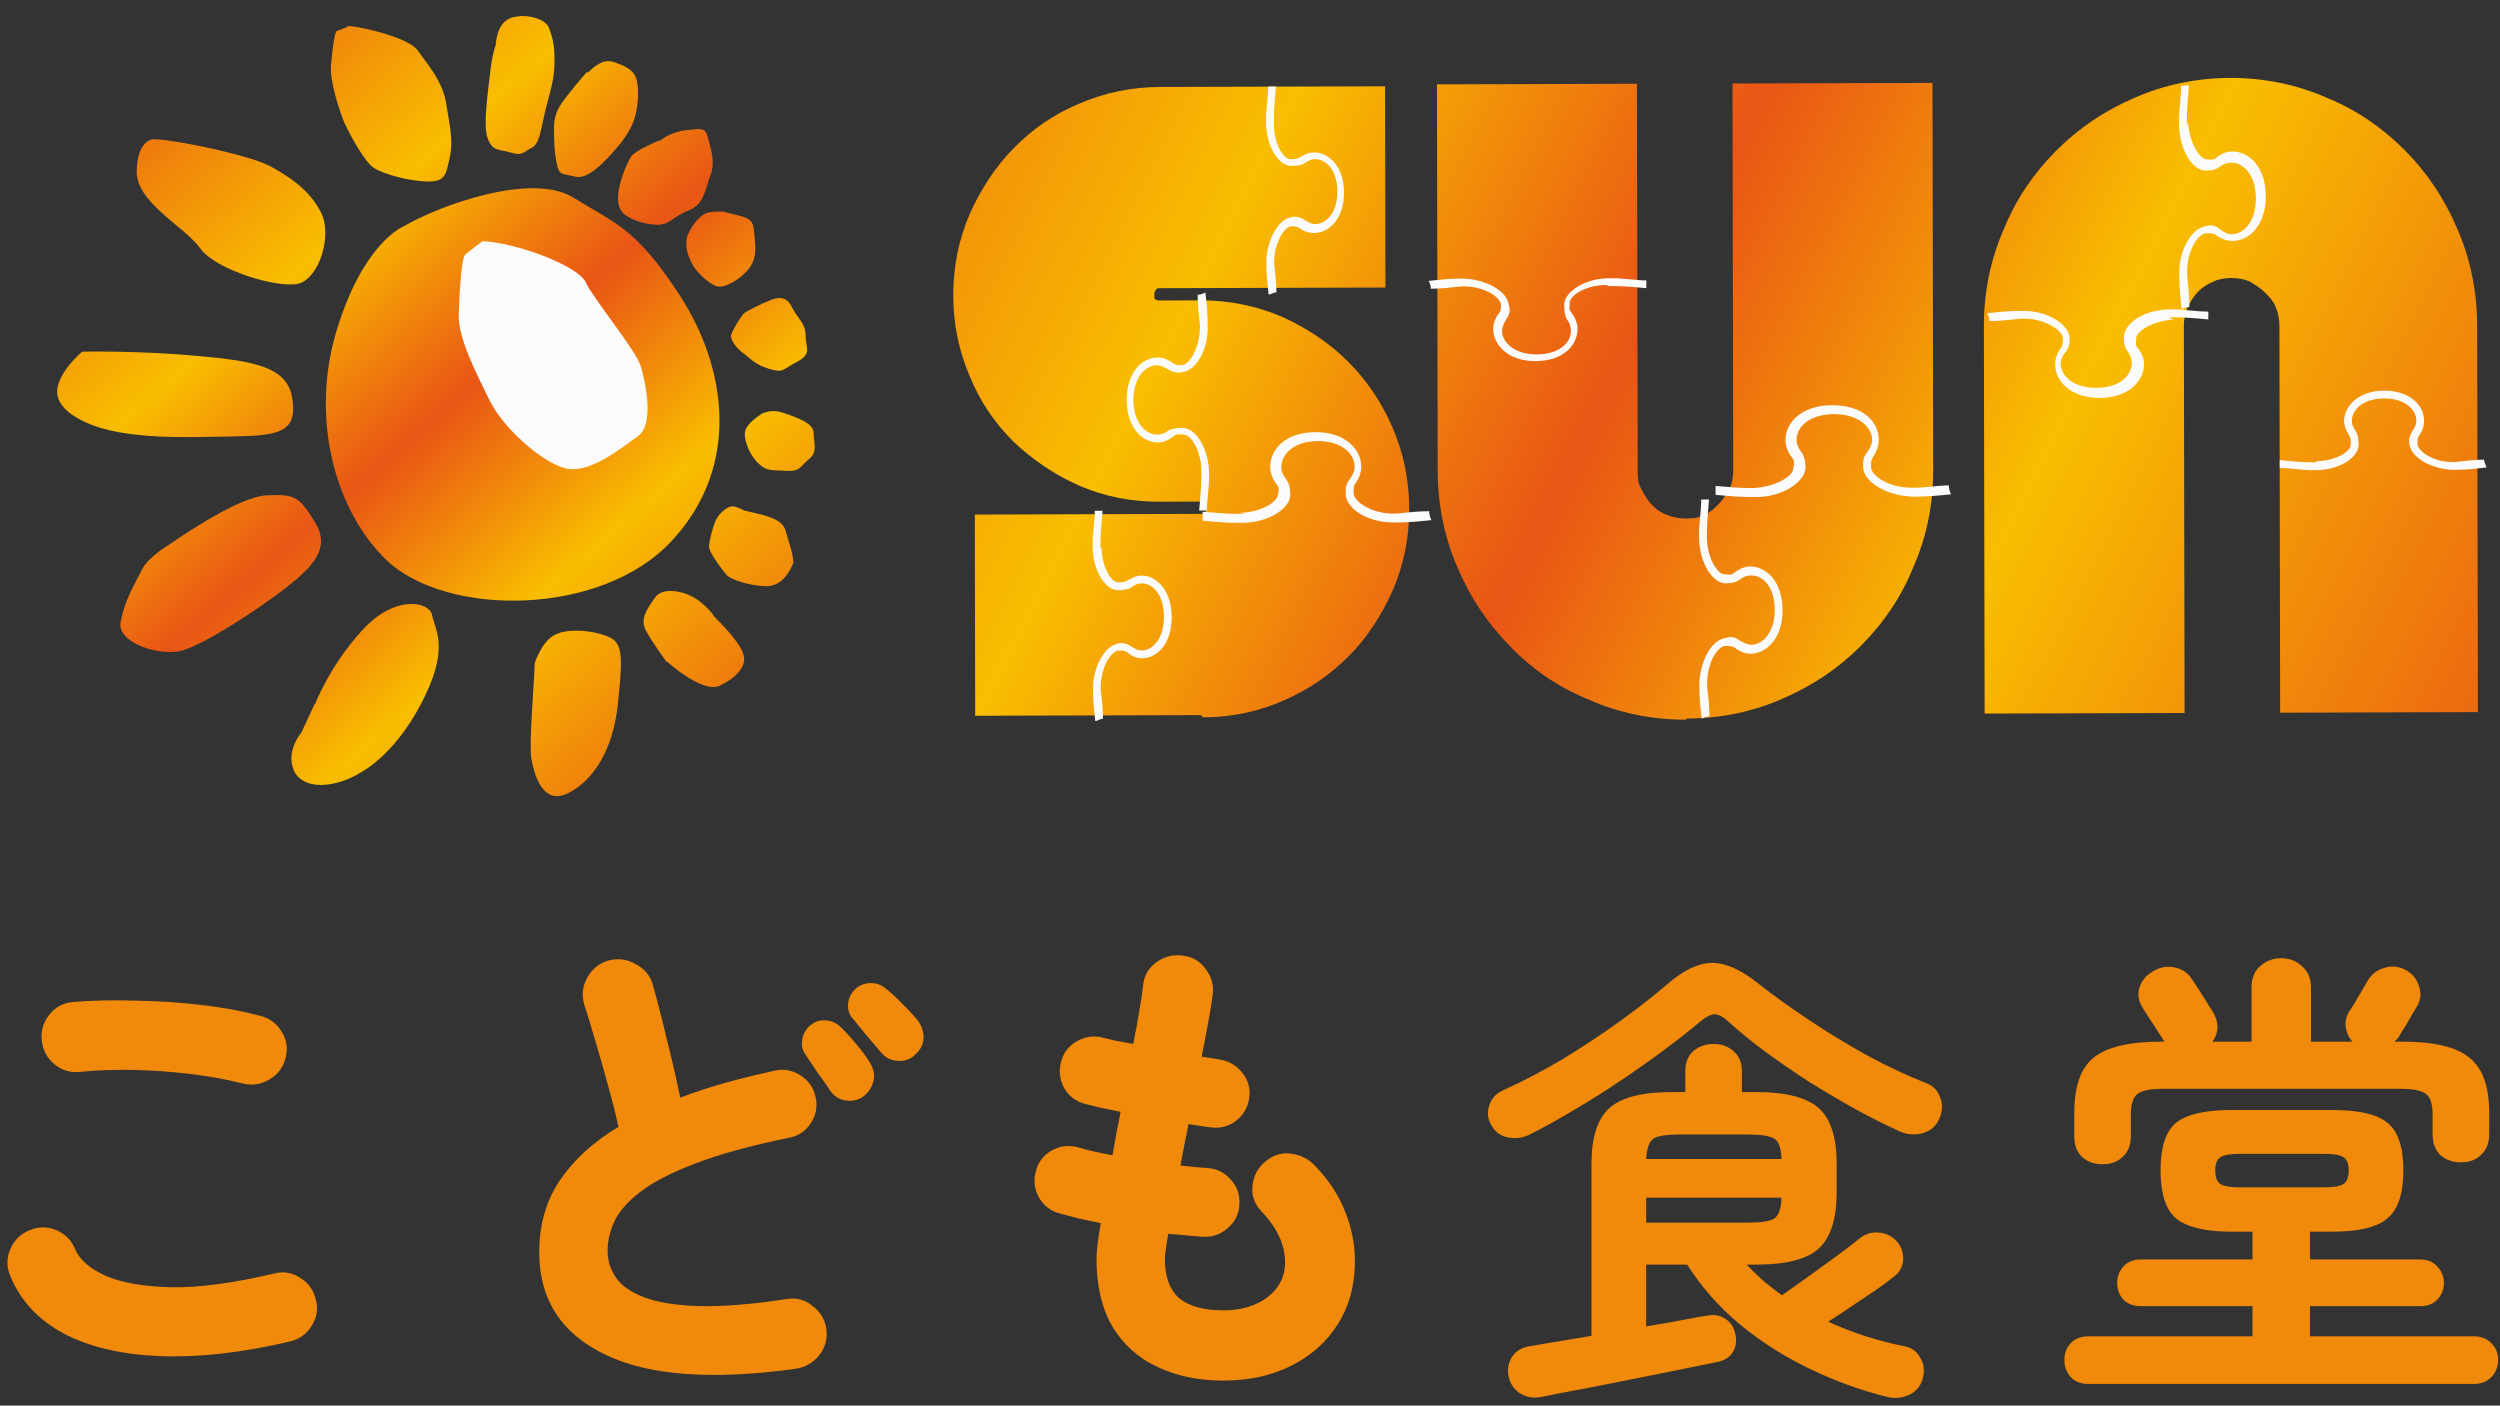 <svg width="249" height="140" viewBox="0 0 249 140" fill="none" xmlns="http://www.w3.org/2000/svg">
<rect x="0" y="0" width="249" height="140" fill="#333333" stroke="none"/>
<path d="M8.187 35.027C8.187 35.027 13.507 34.904 19.337 35.421C25.167 35.938 28.718 36.451 29.131 39.803C29.62 43.157 27.561 43.395 23.154 43.471C18.746 43.548 15.476 43.666 12.003 43.077C8.53 42.489 5.624 40.911 5.693 38.974C5.761 37.036 8.187 35.027 8.187 35.027Z" fill="url(#paint0_linear_2556_4121)"/>
<path d="M15.316 13.861C17.819 13.95 24.979 15.523 26.842 16.52C28.705 17.517 30.858 18.912 31.993 21.203C33.127 23.493 31.76 27.791 29.692 28.261C27.625 28.731 21.463 26.883 19.944 24.734C18.425 22.585 13.498 20.161 13.611 16.983C13.723 13.805 15.316 13.861 15.316 13.861Z" fill="url(#paint1_linear_2556_4121)"/>
<path d="M16.927 54.195C16.927 54.195 23.704 49.391 26.592 49.338C29.407 49.205 29.778 49.451 31.359 51.99C32.94 54.529 31.281 56.333 28.547 58.486C25.813 60.64 20.371 64.173 18.147 64.793C15.922 65.412 11.567 64.016 12.02 61.937C12.398 59.855 13.365 58.26 14.1 56.812C14.756 55.438 16.927 54.195 16.927 54.195Z" fill="url(#paint2_linear_2556_4121)"/>
<path d="M31.405 70.071C31.405 70.071 32.829 66.319 36.068 62.786C39.309 59.176 42.777 59.92 43.033 61.248C43.29 62.576 44.525 64.172 42.784 68.301C41.043 72.43 38.428 75.519 35.87 76.981C33.309 78.52 30.188 78.72 29.27 76.747C28.428 74.777 30.011 72.971 30.011 72.971L31.326 70.146L31.405 70.071Z" fill="url(#paint3_linear_2556_4121)"/>
<path d="M53.264 66.028C53.17 68.663 52.672 74.156 52.926 75.561C53.181 76.967 53.976 80.255 56.526 79.025C59.075 77.796 61.084 74.686 61.552 70.046C62.02 65.407 62.069 64.011 60.571 63.415C59 62.739 56.5 62.573 55.261 63.227C53.947 63.879 53.264 66.028 53.264 66.028Z" fill="url(#paint4_linear_2556_4121)"/>
<path d="M66.415 65.878C67.961 67.252 70.409 68.891 71.645 68.314C72.88 67.737 74.517 66.553 74.035 65.139C73.557 63.648 71.054 61.386 71.057 61.309C71.062 61.154 69.893 59.871 68.847 59.368C67.878 58.868 65.992 58.491 65.274 59.474C64.556 60.458 63.677 61.669 64.322 62.778C64.89 63.884 66.412 65.956 66.412 65.956L66.415 65.878Z" fill="url(#paint5_linear_2556_4121)"/>
<path d="M74.16 50.86C75.666 51.224 77.781 51.532 78.195 52.71C78.534 53.886 79.156 55.616 78.985 56.153C78.738 56.687 77.993 58.446 76.248 58.384C74.503 58.322 72.854 57.721 72.412 57.317C72.047 56.916 70.596 55.002 70.615 54.46C70.634 53.917 70.989 52.455 71.317 51.769C71.646 51.082 72.505 50.414 72.96 50.43C73.415 50.446 74.16 50.86 74.16 50.86Z" fill="url(#paint6_linear_2556_4121)"/>
<path d="M75.795 41.218C76.795 40.865 77.177 40.801 78.602 41.317C80.026 41.833 81.072 42.336 81.042 43.188C81.012 44.041 81.51 44.99 80.572 45.733C79.634 46.476 79.767 47.023 78.101 46.887C76.432 46.828 76.28 46.823 75.471 46.096C74.664 45.291 74.033 43.794 74.215 42.947C74.397 42.1 75.871 41.221 75.871 41.221L75.795 41.218Z" fill="url(#paint7_linear_2556_4121)"/>
<path d="M75.794 30.274C76.407 30.14 77.968 28.954 78.753 30.379C79.462 31.8 80.209 32.137 80.241 33.38C80.2 34.543 80.937 35.19 79.466 35.991C77.918 36.79 78.056 37.183 76.629 36.745C75.125 36.303 74.619 35.587 74.026 35.178C73.433 34.769 72.558 33.729 72.881 33.197C73.13 32.585 73.773 31.599 74.011 31.297C74.25 30.995 75.87 30.277 75.87 30.277L75.794 30.274Z" fill="url(#paint8_linear_2556_4121)"/>
<path d="M72.02 21.066C73.749 21.593 74.968 21.481 75.073 22.804C75.178 24.127 75.513 25.38 74.711 26.593C73.911 27.729 72.126 28.83 71.302 28.491C70.479 28.151 69.377 27.103 68.949 26.312C68.521 25.521 68.107 24.342 68.522 23.348C68.937 22.354 69.726 21.528 70.189 21.312C70.579 21.015 72.096 21.069 72.096 21.069L72.02 21.066Z" fill="url(#paint9_linear_2556_4121)"/>
<path d="M65.741 14.017C66.212 13.568 67.524 12.993 68.513 12.95C69.501 12.908 70.198 12.544 70.466 13.563C70.733 14.581 71.288 16.075 70.786 17.377C70.285 18.678 70.148 20.381 68.609 20.947C67.07 21.513 66.734 22.433 65.369 22.384C64.004 22.336 62.882 21.831 62.289 21.422C61.696 21.013 61.42 20.227 61.615 18.992C61.811 17.758 62.559 15.922 62.955 15.47C63.429 14.944 65.589 14.011 65.589 14.011L65.741 14.017Z" fill="url(#paint10_linear_2556_4121)"/>
<path d="M58.538 7.239C59.088 6.716 60.032 5.818 61.082 6.165C62.133 6.513 63.258 6.941 63.444 8.111C63.706 9.285 63.483 11.294 62.99 12.364C62.496 13.432 61.938 14.189 60.911 15.316C59.883 16.444 58.466 17.868 57.336 17.596C56.207 17.323 55.746 17.462 55.546 16.679C55.346 15.896 55.222 15.115 55.192 13.795C55.163 12.475 55.117 11.619 55.763 10.556C56.408 9.492 58.465 7.159 58.465 7.159L58.538 7.239Z" fill="url(#paint11_linear_2556_4121)"/>
<path d="M49.362 4.589C49.512 2.499 50.374 1.754 51.517 1.639C52.663 1.447 54.318 1.893 54.667 2.759C55.016 3.625 55.284 4.643 55.224 6.348C55.163 8.054 54.914 8.666 54.385 10.742C53.856 12.819 53.804 14.291 52.953 14.727C52.102 15.162 52.012 15.547 50.886 15.197C49.759 14.847 49.065 15.133 48.581 13.796C48.093 12.537 48.588 9.295 48.811 7.286C49.034 5.276 49.365 4.512 49.365 4.512L49.362 4.589Z" fill="url(#paint12_linear_2556_4121)"/>
<path d="M34.626 2.59C35.991 2.639 40.661 3.735 41.603 5.01C42.47 6.282 44.151 8.127 44.451 10.388C44.827 12.652 45.154 14.138 44.796 15.677C44.437 17.216 44.48 18.149 42.508 18.079C40.536 18.01 38.131 17.304 37.24 16.729C36.349 16.154 34.992 13.7 34.286 12.201C33.658 10.627 32.841 7.959 32.969 6.49C33.097 5.02 33.314 3.165 33.545 3.095C33.775 3.026 34.623 2.668 34.623 2.668L34.626 2.59Z" fill="url(#paint13_linear_2556_4121)"/>
<path d="M40.148 22.576C43.872 20.38 53.024 17.134 57.111 19.684C61.198 22.234 63.311 22.619 67.775 29.528C72.24 36.438 73.943 46.276 66.915 53.865C59.887 61.454 44.469 61.452 38.517 55.81C33.228 50.734 30.9 41.417 33.558 32.819C36.22 24.144 40.148 22.576 40.148 22.576Z" fill="url(#paint14_linear_2556_4121)"/>
<path d="M47.921 24.012C51.486 24.138 57.629 26.528 58.333 28.105C59.036 29.682 63.334 34.878 63.81 36.447C64.286 38.016 65.2 42.239 63.563 43.422C61.926 44.606 58.72 47.209 56.385 46.66C53.974 46.11 50.075 42.557 48.8 39.951C47.525 37.345 45.603 33.708 45.688 31.305C45.773 28.902 45.964 25.65 46.354 25.353C46.669 25.054 48.072 24.017 48.072 24.017L47.921 24.012Z" fill="#FBFBFB"/>
<path d="M121.845 137.506C119.372 137.506 117.181 137.052 115.271 136.144C113.393 135.267 111.905 133.937 110.81 132.152C109.745 130.337 109.213 128.083 109.213 125.39C109.213 124.639 109.354 123.449 109.636 121.821C108.853 121.665 108.117 121.508 107.429 121.352C106.74 121.164 106.082 120.992 105.456 120.835C104.58 120.585 103.907 120.037 103.437 119.191C102.999 118.346 102.92 117.47 103.202 116.562C103.453 115.654 104.001 114.981 104.846 114.542C105.691 114.104 106.568 114.026 107.476 114.308C107.883 114.433 108.368 114.558 108.931 114.683C109.495 114.809 110.121 114.934 110.81 115.059C110.935 114.339 111.06 113.619 111.185 112.899C111.342 112.179 111.483 111.459 111.608 110.739C110.857 110.582 110.168 110.441 109.542 110.316C108.916 110.16 108.415 110.034 108.039 109.94C107.131 109.69 106.442 109.158 105.973 108.344C105.535 107.499 105.441 106.622 105.691 105.714C105.942 104.806 106.474 104.133 107.288 103.695C108.133 103.225 109.01 103.116 109.917 103.366C110.199 103.429 110.591 103.523 111.091 103.648C111.624 103.742 112.219 103.851 112.876 103.977C113.126 102.724 113.33 101.597 113.486 100.595C113.674 99.562 113.799 98.717 113.862 98.06C113.987 97.089 114.441 96.338 115.224 95.806C116.038 95.242 116.93 95.039 117.901 95.195C118.84 95.32 119.591 95.79 120.155 96.604C120.718 97.386 120.922 98.248 120.765 99.187C120.671 99.907 120.53 100.783 120.343 101.816C120.155 102.85 119.936 103.992 119.685 105.244C120.343 105.338 120.922 105.432 121.423 105.526C122.362 105.651 123.129 106.09 123.724 106.841C124.318 107.561 124.553 108.391 124.428 109.33C124.303 110.269 123.865 111.036 123.113 111.631C122.362 112.194 121.517 112.414 120.577 112.288C120.296 112.257 119.967 112.21 119.591 112.148C119.216 112.085 118.809 112.022 118.37 111.96C118.245 112.648 118.104 113.353 117.948 114.073C117.822 114.762 117.697 115.435 117.572 116.092C118.01 116.123 118.448 116.17 118.887 116.233C119.356 116.264 119.795 116.296 120.202 116.327C121.172 116.39 121.97 116.781 122.597 117.501C123.223 118.19 123.504 119.004 123.442 119.943C123.411 120.882 123.035 121.665 122.315 122.291C121.626 122.917 120.812 123.214 119.873 123.183C119.309 123.152 118.73 123.105 118.135 123.042C117.541 122.98 116.946 122.933 116.351 122.901C116.257 123.465 116.179 123.966 116.116 124.404C116.054 124.811 116.022 125.14 116.022 125.39C116.022 127.143 116.492 128.443 117.431 129.288C118.402 130.102 119.873 130.509 121.845 130.509C123.63 130.509 125.101 130.07 126.259 129.194C127.418 128.286 127.997 127.128 127.997 125.719C127.997 123.966 127.183 122.244 125.555 120.553C124.898 119.833 124.632 118.988 124.757 118.018C124.882 117.016 125.336 116.217 126.119 115.623C126.901 114.996 127.747 114.762 128.654 114.918C129.594 115.043 130.392 115.466 131.049 116.186C132.364 117.564 133.335 119.051 133.961 120.647C134.618 122.244 134.947 123.903 134.947 125.625C134.947 128.004 134.383 130.086 133.256 131.871C132.161 133.624 130.627 135.001 128.654 136.003C126.682 137.005 124.412 137.506 121.845 137.506Z" fill="#F18A0A"/>
<path d="M79.255 136.33C70.865 137.489 64.51 137.004 60.189 134.875C55.869 132.777 53.709 129.396 53.709 124.731C53.709 121.976 54.398 119.581 55.775 117.547C57.184 115.48 59.125 113.711 61.598 112.24C61.348 111.082 61.019 109.767 60.612 108.295C60.205 106.793 59.782 105.306 59.344 103.834C58.906 102.332 58.514 101.048 58.17 99.984C57.92 99.076 58.029 98.199 58.499 97.354C59 96.477 59.704 95.914 60.612 95.663C61.583 95.413 62.49 95.538 63.336 96.039C64.212 96.509 64.776 97.197 65.026 98.105C65.496 99.764 65.966 101.596 66.435 103.6C66.936 105.572 67.374 107.482 67.75 109.329C69.127 108.796 70.599 108.311 72.164 107.873C73.73 107.435 75.373 107.028 77.095 106.652C78.034 106.433 78.895 106.574 79.678 107.075C80.492 107.575 81.008 108.295 81.227 109.235C81.447 110.174 81.29 111.05 80.758 111.864C80.257 112.647 79.537 113.132 78.598 113.32C74.747 114.103 71.616 114.964 69.206 115.903C66.826 116.811 65.011 117.75 63.758 118.721C62.506 119.691 61.645 120.677 61.176 121.679C60.737 122.649 60.518 123.62 60.518 124.59C60.518 125.561 60.8 126.453 61.363 127.267C61.927 128.081 62.882 128.739 64.228 129.239C65.574 129.74 67.39 130.022 69.675 130.085C71.992 130.147 74.888 129.913 78.363 129.38C79.333 129.224 80.194 129.459 80.946 130.085C81.728 130.68 82.182 131.447 82.307 132.386C82.433 133.356 82.198 134.217 81.603 134.969C81.008 135.72 80.226 136.174 79.255 136.33ZM91.136 105.055C90.698 105.494 90.134 105.697 89.445 105.666C88.757 105.634 88.193 105.353 87.755 104.82C87.473 104.476 87.019 103.944 86.393 103.224C85.798 102.504 85.297 101.893 84.89 101.392C84.577 101.048 84.436 100.578 84.468 99.984C84.53 99.389 84.781 98.888 85.219 98.481C85.595 98.136 86.064 97.949 86.628 97.917C87.191 97.886 87.692 98.043 88.13 98.387C88.663 98.794 89.242 99.326 89.868 99.984C90.525 100.61 91.058 101.189 91.465 101.721C91.84 102.253 92.013 102.832 91.981 103.459C91.95 104.053 91.668 104.586 91.136 105.055ZM86.017 109.188C85.516 109.563 84.921 109.704 84.233 109.61C83.575 109.516 83.059 109.188 82.683 108.624C82.433 108.217 82.026 107.638 81.462 106.887C80.93 106.104 80.492 105.447 80.147 104.914C79.897 104.539 79.819 104.069 79.912 103.506C80.006 102.911 80.304 102.426 80.805 102.05C81.212 101.737 81.681 101.596 82.213 101.627C82.777 101.659 83.262 101.862 83.669 102.238C84.139 102.676 84.671 103.255 85.266 103.975C85.861 104.664 86.33 105.306 86.675 105.901C87.019 106.464 87.129 107.043 87.003 107.638C86.878 108.233 86.549 108.749 86.017 109.188Z" fill="#F18A0A"/>
<path d="M28.87 133.612C24.08 134.739 19.759 135.224 15.909 135.068C12.089 134.911 8.896 134.16 6.329 132.814C3.793 131.436 2.024 129.527 1.022 127.085C0.647 126.177 0.647 125.284 1.022 124.408C1.429 123.5 2.071 122.874 2.948 122.53C3.856 122.154 4.748 122.154 5.625 122.53C6.501 122.905 7.127 123.547 7.503 124.455C7.941 125.488 8.959 126.365 10.555 127.085C12.152 127.773 14.343 128.149 17.13 128.212C19.916 128.243 23.297 127.789 27.273 126.85C28.212 126.599 29.089 126.74 29.903 127.272C30.717 127.773 31.233 128.493 31.452 129.433C31.703 130.372 31.562 131.248 31.03 132.062C30.529 132.876 29.809 133.393 28.87 133.612ZM24.221 107.925C22.467 107.487 20.636 107.158 18.726 106.939C16.817 106.72 14.938 106.595 13.091 106.563C11.275 106.532 9.6 106.595 8.066 106.751C7.096 106.876 6.235 106.641 5.484 106.047C4.732 105.452 4.294 104.669 4.169 103.699C4.044 102.759 4.278 101.899 4.873 101.116C5.468 100.333 6.251 99.895 7.221 99.801C9.131 99.644 11.181 99.597 13.373 99.66C15.596 99.691 17.787 99.832 19.947 100.083C22.139 100.333 24.111 100.693 25.864 101.163C26.803 101.382 27.523 101.899 28.024 102.713C28.556 103.526 28.697 104.403 28.447 105.342C28.228 106.281 27.696 107.002 26.85 107.502C26.036 108.003 25.16 108.144 24.221 107.925Z" fill="#F18A0A"/>
<path d="M208.007 137.841C207.255 137.841 206.661 137.606 206.222 137.137C205.815 136.667 205.612 136.104 205.612 135.446C205.612 134.789 205.815 134.241 206.222 133.803C206.661 133.333 207.255 133.098 208.007 133.098L224.349 133.098L224.349 130.093L213.219 130.093C212.499 130.093 211.92 129.874 211.482 129.435C211.075 128.966 210.871 128.418 210.871 127.792C210.871 127.166 211.075 126.618 211.482 126.148C211.92 125.679 212.499 125.444 213.219 125.444L224.349 125.444L224.349 122.673L222.236 122.673C219.637 122.673 217.806 122.235 216.741 121.358C215.708 120.482 215.192 118.885 215.192 116.568C215.192 114.252 215.708 112.671 216.741 111.825C217.806 110.98 219.637 110.558 222.236 110.558L232.332 110.558C234.93 110.558 236.746 110.98 237.779 111.825C238.844 112.671 239.376 114.252 239.376 116.568C239.376 118.885 238.844 120.482 237.779 121.358C236.746 122.235 234.93 122.673 232.332 122.673L230.078 122.673L230.078 125.444L241.066 125.444C241.786 125.444 242.35 125.679 242.757 126.148C243.195 126.618 243.414 127.166 243.414 127.792C243.414 128.418 243.195 128.966 242.757 129.435C242.35 129.874 241.786 130.093 241.066 130.093L230.078 130.093L230.078 133.098L246.42 133.098C247.14 133.098 247.719 133.333 248.157 133.803C248.596 134.241 248.815 134.789 248.815 135.446C248.815 136.104 248.596 136.667 248.157 137.137C247.719 137.606 247.14 137.841 246.42 137.841L208.007 137.841ZM209.416 115.958C208.57 115.958 207.882 115.707 207.349 115.207C206.848 114.706 206.598 114.033 206.598 113.187L206.598 110.839C206.598 108.21 207.24 106.378 208.523 105.345C209.838 104.281 212.077 103.748 215.239 103.748L215.567 103.748C215.442 103.529 215.223 103.185 214.91 102.715C214.628 102.246 214.331 101.792 214.018 101.353C213.736 100.884 213.532 100.555 213.407 100.367C213 99.741 212.891 99.084 213.078 98.395C213.298 97.706 213.72 97.174 214.346 96.798C215.035 96.36 215.739 96.204 216.46 96.329C217.211 96.454 217.79 96.798 218.197 97.362C218.385 97.612 218.635 97.988 218.948 98.489C219.261 98.959 219.559 99.428 219.841 99.898C220.122 100.336 220.31 100.633 220.404 100.79C221.03 101.854 221.015 102.841 220.357 103.748L224.255 103.748L224.255 98.348C224.255 97.44 224.537 96.736 225.1 96.235C225.695 95.703 226.399 95.436 227.213 95.436C228.027 95.436 228.716 95.703 229.28 96.235C229.874 96.736 230.172 97.44 230.172 98.348L230.172 103.748L234.304 103.748C233.96 103.373 233.741 102.919 233.647 102.387C233.553 101.854 233.647 101.338 233.929 100.837C234.054 100.649 234.242 100.352 234.492 99.945C234.742 99.506 234.993 99.084 235.243 98.677C235.494 98.239 235.666 97.941 235.76 97.784C236.136 97.096 236.683 96.642 237.404 96.423C238.124 96.172 238.828 96.219 239.517 96.564C240.237 96.939 240.706 97.487 240.926 98.207C241.176 98.896 241.113 99.569 240.738 100.226C240.644 100.383 240.472 100.665 240.221 101.072C240.002 101.479 239.767 101.886 239.517 102.293C239.266 102.668 239.094 102.95 239 103.138C238.938 103.263 238.859 103.373 238.765 103.467C238.671 103.561 238.578 103.654 238.484 103.748L239.282 103.748C242.444 103.748 244.667 104.281 245.95 105.345C247.265 106.378 247.923 108.21 247.923 110.839L247.923 112.999C247.923 113.845 247.656 114.518 247.124 115.019C246.623 115.52 245.95 115.77 245.105 115.77C244.26 115.77 243.571 115.52 243.039 115.019C242.538 114.518 242.287 113.845 242.287 112.999L242.287 111.027C242.287 109.963 242.068 109.274 241.63 108.961C241.192 108.617 240.331 108.444 239.047 108.444L215.473 108.444C214.19 108.444 213.329 108.617 212.891 108.961C212.452 109.274 212.233 109.963 212.233 111.027L212.233 113.187C212.233 114.033 211.967 114.706 211.435 115.207C210.934 115.707 210.261 115.958 209.416 115.958ZM223.034 118.259L231.534 118.259C232.441 118.259 233.068 118.149 233.412 117.93C233.756 117.711 233.929 117.257 233.929 116.568C233.929 115.911 233.756 115.473 233.412 115.254C233.068 115.034 232.441 114.925 231.534 114.925L223.034 114.925C222.126 114.925 221.5 115.034 221.155 115.254C220.811 115.473 220.639 115.911 220.639 116.568C220.639 117.257 220.811 117.711 221.155 117.93C221.5 118.149 222.126 118.259 223.034 118.259Z" fill="#F18A0A"/>
<path d="M153.393 139.153C152.611 139.278 151.922 139.137 151.327 138.73C150.763 138.354 150.403 137.791 150.247 137.04C150.122 136.319 150.247 135.678 150.623 135.114C150.998 134.551 151.577 134.206 152.36 134.081L158.512 133.048L158.512 115.908C158.512 113.278 159.107 111.431 160.296 110.366C161.486 109.302 163.552 108.77 166.495 108.77L167.857 108.77L167.857 106.704C167.857 105.827 168.123 105.154 168.655 104.684C169.219 104.215 169.892 103.98 170.674 103.98C171.457 103.98 172.114 104.215 172.647 104.684C173.21 105.154 173.492 105.827 173.492 106.704L173.492 108.77L174.901 108.77C177.875 108.77 179.957 109.302 181.146 110.366C182.336 111.431 182.931 113.278 182.931 115.908L182.931 118.725C182.931 121.386 182.336 123.265 181.146 124.36C179.957 125.425 177.875 125.957 174.901 125.957L173.962 125.957C174.494 126.521 175.042 127.053 175.605 127.554C176.2 128.055 176.826 128.54 177.484 129.009C178.204 128.509 179.064 127.898 180.066 127.178C181.068 126.458 182.039 125.754 182.978 125.065C183.917 124.376 184.653 123.813 185.185 123.374C185.748 122.905 186.375 122.701 187.063 122.764C187.783 122.795 188.394 123.077 188.895 123.609C189.364 124.141 189.583 124.752 189.552 125.44C189.521 126.129 189.223 126.693 188.66 127.131C188.19 127.507 187.58 127.961 186.828 128.493C186.077 128.994 185.279 129.526 184.434 130.089C183.62 130.653 182.837 131.17 182.086 131.639C183.307 132.203 184.559 132.688 185.842 133.095C187.126 133.502 188.394 133.831 189.646 134.081C190.366 134.206 190.898 134.582 191.243 135.208C191.618 135.803 191.712 136.476 191.524 137.227C191.337 138.01 190.883 138.574 190.163 138.918C189.443 139.262 188.676 139.325 187.862 139.106C185.232 138.448 182.665 137.509 180.16 136.288C177.687 135.099 175.402 133.643 173.304 131.921C171.207 130.168 169.453 128.18 168.045 125.957L163.959 125.957L163.959 132.109C165.493 131.858 166.824 131.624 167.951 131.404C169.109 131.185 169.829 131.06 170.111 131.029C170.737 130.903 171.316 131.013 171.848 131.357C172.381 131.702 172.709 132.203 172.835 132.86C172.991 133.549 172.913 134.144 172.6 134.645C172.318 135.145 171.833 135.474 171.144 135.631C170.956 135.662 170.424 135.772 169.547 135.959C168.671 136.147 167.591 136.366 166.307 136.617C165.055 136.867 163.724 137.133 162.316 137.415C160.907 137.697 159.561 137.963 158.277 138.214C156.993 138.464 155.913 138.667 155.037 138.824C154.16 139.012 153.612 139.121 153.393 139.153ZM152.266 113.043C151.577 113.356 150.873 113.434 150.153 113.278C149.433 113.121 148.901 112.73 148.556 112.104C148.181 111.478 148.102 110.82 148.322 110.132C148.541 109.412 149.01 108.895 149.73 108.582C151.671 107.705 153.644 106.672 155.647 105.483C157.651 104.262 159.545 103.009 161.329 101.726C163.145 100.411 164.726 99.174 166.072 98.016C167.7 96.607 169.187 95.903 170.533 95.903C171.88 95.903 173.414 96.592 175.136 97.969C176.607 99.127 178.282 100.333 180.16 101.585C182.039 102.837 183.995 104.027 186.03 105.154C188.065 106.25 190.006 107.158 191.853 107.878C192.573 108.159 193.043 108.66 193.262 109.38C193.512 110.069 193.465 110.773 193.121 111.493C192.808 112.182 192.276 112.636 191.524 112.855C190.773 113.074 190.022 113.027 189.27 112.714C187.893 112.088 186.422 111.353 184.856 110.507C183.291 109.631 181.726 108.707 180.16 107.737C178.626 106.735 177.17 105.733 175.793 104.731C174.415 103.698 173.226 102.728 172.224 101.82C171.661 101.288 171.175 101.021 170.768 101.021C170.393 101.021 169.907 101.272 169.313 101.773C168.311 102.618 167.137 103.542 165.791 104.543C164.444 105.545 163.004 106.563 161.47 107.596C159.936 108.629 158.371 109.615 156.774 110.554C155.209 111.493 153.706 112.323 152.266 113.043ZM163.959 121.778L174.055 121.778C175.402 121.778 176.294 121.637 176.732 121.355C177.17 121.042 177.405 120.353 177.437 119.289L163.959 119.289L163.959 121.778ZM163.959 115.438L177.437 115.438C177.405 114.374 177.17 113.701 176.732 113.419C176.294 113.137 175.402 112.996 174.055 112.996L167.34 112.996C165.963 112.996 165.071 113.137 164.664 113.419C164.257 113.701 164.022 114.374 163.959 115.438Z" fill="#F18A0A"/>
<path d="M129.557 16.866L129.563 20.207L115.398 20.249C114.181 20.252 112.964 20.479 111.858 20.927C110.752 21.376 109.868 22.047 108.984 22.829C108.211 23.61 107.549 24.614 107.108 25.729C106.668 26.844 106.449 27.958 106.451 29.294C106.454 30.631 106.677 31.744 107.122 32.856C107.567 33.968 108.232 34.857 109.009 35.745C109.785 36.523 110.782 37.188 111.89 37.63C112.997 38.072 114.104 38.291 115.432 38.288L119.527 38.276C121.187 38.271 122.737 38.6 124.287 39.264C125.838 39.927 127.057 40.814 128.166 41.925C129.274 43.035 130.162 44.369 130.829 45.814C131.496 47.371 131.831 48.929 131.834 50.599C131.837 52.27 131.508 53.941 130.847 55.39C130.186 56.84 129.303 58.179 128.199 59.295C127.094 60.412 125.768 61.307 124.33 61.979C122.782 62.652 121.234 62.991 119.574 62.995L105.409 63.037L105.402 59.808L119.568 59.766C120.785 59.763 122.002 59.536 123.108 59.088C124.213 58.639 125.097 57.968 125.981 57.186C126.755 56.405 127.417 55.401 127.857 54.286C128.298 53.171 128.627 51.945 128.625 50.72C128.623 49.495 128.399 48.271 127.844 47.159C127.399 46.047 126.733 45.158 125.957 44.27C125.181 43.492 124.183 42.827 123.076 42.385C121.968 41.943 120.861 41.724 119.533 41.727L115.439 41.739C113.779 41.744 112.118 41.415 110.678 40.751C109.238 40.087 107.909 39.2 106.8 38.09C105.691 36.98 104.803 35.646 104.136 34.201C103.47 32.755 103.135 31.086 103.131 29.416C103.128 27.745 103.457 26.074 104.118 24.625C104.779 23.064 105.662 21.836 106.767 20.72C107.871 19.603 109.198 18.708 110.635 18.036C112.072 17.363 113.732 17.024 115.392 17.02L129.557 16.978L129.557 16.866Z" fill="#231916"/>
<path d="M184.151 46.804C184.156 49.031 183.717 51.148 182.836 53.154C181.954 55.161 180.851 56.835 179.304 58.398C177.869 59.85 176.1 61.08 174.11 61.977C172.12 62.873 170.018 63.325 167.805 63.331C165.592 63.338 163.378 62.899 161.384 62.014C159.391 61.129 157.618 60.021 156.177 58.466C154.735 57.023 153.515 55.245 152.626 53.243C151.737 51.242 151.29 49.128 151.286 46.901L151.229 16.838L154.548 16.828L154.605 46.891C154.609 48.672 154.944 50.342 155.611 52.01C156.278 53.567 157.277 55.011 158.386 56.233C159.605 57.454 160.935 58.341 162.485 59.004C164.036 59.668 165.807 59.997 167.577 59.992C169.348 59.986 171.007 59.647 172.666 58.974C174.214 58.302 175.651 57.295 176.866 56.178C178.081 54.95 178.963 53.611 179.624 51.939C180.285 50.378 180.614 48.596 180.61 46.814L180.553 16.752L183.762 16.742L183.819 46.805L184.151 46.804Z" fill="#231916"/>
<path d="M234.329 27.434C233.662 25.877 232.664 24.432 231.555 23.211C230.446 21.989 229.006 21.103 227.344 20.439C225.794 19.776 224.023 19.447 222.252 19.452C220.482 19.458 218.712 19.797 217.164 20.47C215.616 21.142 214.179 22.148 213.075 23.265C211.86 24.494 210.977 25.832 210.316 27.504C209.655 29.065 209.327 30.848 209.33 32.629L209.387 62.692L206.178 62.702L206.121 32.639C206.117 30.412 206.555 28.295 207.437 26.288C208.318 24.281 209.422 22.608 210.968 21.044C212.404 19.593 214.172 18.363 216.162 17.466C218.152 16.57 220.254 16.118 222.467 16.111C224.68 16.105 226.784 16.544 228.777 17.429C230.771 18.314 232.433 19.422 233.985 20.977C235.426 22.42 236.647 24.198 237.536 26.2C238.425 28.201 238.872 30.315 238.876 32.542L238.933 62.605L235.724 62.615L235.667 32.552C235.664 30.77 235.328 29.101 234.661 27.433L234.329 27.434Z" fill="#231916"/>
<path d="M119.593 71.225L97.129 71.291L97.091 51.249L119.555 51.183L119.776 51.182C119.887 51.182 119.997 51.182 119.997 51.071C119.997 51.071 119.997 51.071 120.218 50.736C120.218 50.736 120.218 50.736 120.217 50.513L120.217 50.402C120.217 50.179 120.106 50.179 119.995 50.068C119.995 50.068 119.995 50.068 119.774 49.958L119.552 49.958L115.458 49.97C112.581 49.979 109.924 49.43 107.377 48.324C104.94 47.218 102.835 45.777 100.95 44.001C99.065 42.113 97.623 40.002 96.622 37.556C95.51 34.998 94.952 32.328 94.947 29.433C94.941 26.538 95.489 23.864 96.591 21.3C97.693 18.847 99.127 16.616 101.005 14.718C102.883 12.819 104.982 11.366 107.415 10.356C109.958 9.236 112.724 8.671 115.49 8.663L137.954 8.596L137.992 28.638L115.528 28.704L115.417 28.704C115.196 28.705 115.196 28.816 115.086 28.928C115.086 28.928 115.086 28.928 114.976 29.151C114.976 29.151 114.976 29.262 114.976 29.374C114.976 29.485 114.977 29.596 114.977 29.596C114.977 29.708 114.977 29.819 115.088 29.819C115.088 29.819 115.088 29.819 115.309 29.929C115.309 29.929 115.42 29.929 115.53 29.929L119.625 29.917C122.391 29.909 125.159 30.457 127.706 31.563C130.143 32.669 132.359 34.11 134.244 35.997C136.129 37.885 137.571 39.996 138.683 42.553C139.794 45.111 140.352 47.782 140.358 50.676C140.363 53.571 139.815 56.245 138.714 58.809C137.612 61.262 136.177 63.493 134.41 65.28C132.532 67.178 130.433 68.632 127.89 69.753C125.346 70.874 122.692 71.438 119.814 71.447L119.593 71.225Z" fill="url(#paint15_linear_2556_4121)"/>
<path d="M167.919 71.68C164.599 71.69 161.278 71.032 158.288 69.705C155.298 68.489 152.639 66.715 150.421 64.384C148.204 62.164 146.428 59.497 145.206 56.606C143.872 53.603 143.202 50.265 143.195 46.925L143.122 8.403L163.04 8.344L163.114 46.867C163.115 47.535 163.116 48.091 163.449 48.647C163.782 49.314 164.115 49.87 164.559 50.314C165.002 50.758 165.445 51.09 166.11 51.311C166.663 51.532 167.217 51.642 167.881 51.64C168.545 51.638 169.098 51.636 169.651 51.301C170.314 51.076 170.756 50.63 171.198 50.183C171.64 49.736 171.971 49.179 172.301 48.621C172.522 48.064 172.631 47.507 172.63 46.839L172.557 8.316L192.475 8.258L192.548 46.78C192.555 50.231 191.897 53.462 190.575 56.472C189.363 59.482 187.598 62.048 185.389 64.281C183.18 66.514 180.528 68.303 177.653 69.537C174.668 70.881 171.349 71.559 168.029 71.569L167.919 71.68Z" fill="url(#paint16_linear_2556_4121)"/>
<path d="M247.021 70.926L227.103 70.985L227.03 32.462C227.028 31.794 226.917 31.238 226.694 30.682C226.472 30.015 226.028 29.571 225.585 29.127C225.141 28.683 224.587 28.35 224.033 28.018C223.48 27.797 222.926 27.687 222.262 27.689C221.598 27.691 220.935 27.804 220.492 28.028C219.939 28.253 219.387 28.588 218.945 29.035C218.503 29.482 218.172 30.039 217.842 30.708C217.621 31.265 217.512 31.823 217.513 32.49L217.586 71.013L197.668 71.072L197.595 32.549C197.588 29.098 198.246 25.867 199.568 22.857C200.78 19.847 202.545 17.281 204.754 15.048C206.963 12.815 209.616 11.026 212.49 9.793C215.476 8.448 218.794 7.77 222.114 7.76C225.433 7.75 228.754 8.409 231.745 9.736C234.735 10.952 237.283 12.726 239.501 14.946C241.718 17.166 243.494 19.833 244.716 22.724C246.05 25.726 246.72 29.064 246.726 32.404L246.8 70.927L247.021 70.926Z" fill="url(#paint17_linear_2556_4121)"/>
<path d="M119.65 46.953C119.65 46.953 119.651 47.287 119.651 47.398C119.653 48.512 119.545 49.627 119.436 50.852C119.658 50.852 119.768 50.851 119.99 50.851L120.211 50.85C120.209 49.736 120.428 48.622 120.426 47.508C120.426 47.508 120.425 47.285 120.425 47.174C120.42 44.835 119.199 42.721 117.871 42.613C117.539 42.614 116.986 42.615 116.433 42.839C115.991 43.175 115.659 43.287 115.217 43.288C114.11 43.291 112.891 42.068 112.886 39.841C112.882 37.613 114.097 36.385 115.203 36.382C115.646 36.381 115.978 36.603 116.421 36.824C116.975 37.157 117.418 37.156 117.86 37.044C119.187 36.818 120.29 34.81 120.286 32.693L120.285 32.471C120.285 32.471 120.285 32.359 120.285 32.248C120.283 31.245 120.17 30.132 120.057 29.13C119.836 29.241 119.615 29.353 119.283 29.354C119.285 30.357 119.398 31.359 119.511 32.361C119.511 32.361 119.511 32.473 119.511 32.584C119.515 34.589 118.522 36.262 117.748 36.376C117.416 36.376 117.195 36.377 116.973 36.266C116.53 35.933 115.976 35.6 115.312 35.602C113.763 35.606 112.217 37.057 112.222 39.842C112.228 42.627 113.78 44.071 115.329 44.067C115.993 44.066 116.545 43.73 116.987 43.395C117.208 43.172 117.54 43.282 117.872 43.281C118.647 43.279 119.646 44.948 119.65 46.842L119.65 46.953Z" fill="#FBFBFB"/>
<path d="M123.981 51.185L123.87 51.185C123.87 51.185 123.649 51.186 123.539 51.186C122.322 51.189 121.105 51.081 119.777 50.973C119.778 51.196 119.778 51.307 119.779 51.641L119.779 51.864C120.996 51.972 122.213 52.08 123.319 52.077C123.43 52.077 123.54 52.077 123.651 52.077L123.762 52.076C126.195 52.07 128.405 50.729 128.513 49.393C128.512 48.947 128.511 48.391 128.178 47.835C127.845 47.39 127.623 47.057 127.622 46.5C127.62 45.276 128.834 43.937 131.267 43.931C133.701 43.925 134.92 45.258 134.923 46.482C134.923 46.928 134.703 47.373 134.372 47.82C133.931 48.377 134.042 48.934 134.043 49.379C134.267 50.826 136.372 52.045 138.805 52.039L139.026 52.039C139.026 52.039 139.137 52.038 139.247 52.038C140.354 52.035 141.459 51.921 142.565 51.807C142.454 51.585 142.343 51.251 142.342 50.917C141.236 50.92 140.241 51.034 139.135 51.148C139.135 51.148 139.024 51.148 138.914 51.148L138.693 51.149C136.702 51.154 134.93 50.045 134.817 49.154C134.816 48.709 134.816 48.486 134.926 48.264C135.257 47.817 135.588 47.149 135.586 46.481C135.583 44.811 134.031 43.033 131.044 43.041C128.058 43.048 126.512 44.722 126.516 46.503C126.517 47.282 126.85 47.838 127.183 48.283C127.405 48.505 127.406 48.95 127.296 49.173C127.297 50.064 125.419 51.07 123.428 51.075L123.981 51.185Z" fill="#FBFBFB"/>
<path d="M109.606 54.551L109.605 54.217C109.603 53.103 109.712 51.989 109.82 50.874C109.599 50.875 109.488 50.875 109.267 50.876C109.267 50.876 109.156 50.876 109.045 50.876C109.048 51.99 108.828 52.993 108.83 54.107C108.83 54.107 108.831 54.33 108.831 54.441C108.835 56.669 109.946 58.671 111.274 58.779C111.606 58.778 112.16 58.777 112.602 58.553C113.044 58.218 113.376 58.106 113.708 58.105C114.815 58.102 115.924 59.213 115.928 61.441C115.932 63.557 114.828 64.785 113.721 64.788C113.278 64.789 112.946 64.567 112.614 64.345C112.06 64.012 111.617 64.013 111.285 64.126C110.068 64.352 108.965 66.248 108.859 68.364L108.859 68.587C108.859 68.587 108.859 68.698 108.859 68.81C108.861 69.812 108.974 70.814 109.087 71.817C109.308 71.816 109.529 71.593 109.861 71.592C109.859 70.701 109.747 69.699 109.634 68.697C109.634 68.697 109.634 68.585 109.633 68.474C109.629 66.469 110.622 64.907 111.397 64.794C111.729 64.793 111.95 64.792 112.172 64.903C112.615 65.236 113.059 65.569 113.723 65.568C115.272 65.564 116.708 64.112 116.703 61.439C116.698 58.766 115.145 57.322 113.706 57.325C113.042 57.327 112.6 57.662 112.158 57.886C111.937 57.998 111.605 57.999 111.384 57.999C110.609 58.001 109.72 56.333 109.717 54.55L109.606 54.551Z" fill="#FBFBFB"/>
<path d="M126.878 12.297L126.877 11.963C126.875 10.849 126.983 9.735 127.092 8.621C126.981 8.621 126.76 8.622 126.538 8.622C126.538 8.622 126.428 8.623 126.317 8.623C126.319 9.737 126.1 10.74 126.102 11.854C126.102 11.854 126.103 12.076 126.103 12.188C126.107 14.416 127.218 16.418 128.546 16.526C128.878 16.525 129.431 16.524 129.874 16.3C130.316 15.965 130.647 15.852 130.979 15.852C132.086 15.849 133.195 16.96 133.199 19.076C133.203 21.193 132.099 22.309 130.992 22.312C130.549 22.313 130.217 22.091 129.885 21.869C129.331 21.536 128.888 21.538 128.556 21.65C127.339 21.875 126.236 23.772 126.13 25.888L126.13 26.111C126.13 26.111 126.13 26.223 126.131 26.334C126.133 27.336 126.245 28.339 126.358 29.341C126.579 29.34 126.8 29.117 127.132 29.116C127.13 28.225 127.018 27.223 126.905 26.332C126.905 26.332 126.905 26.221 126.905 26.109C126.901 24.216 127.894 22.654 128.558 22.541C128.89 22.54 129.111 22.539 129.333 22.65C129.776 22.983 130.219 23.205 130.883 23.203C132.322 23.2 133.869 21.859 133.863 19.186C133.858 16.513 132.306 15.18 130.867 15.184C130.203 15.185 129.761 15.521 129.319 15.744C129.098 15.856 128.766 15.857 128.545 15.858C127.77 15.86 126.881 14.191 126.878 12.409L126.878 12.297Z" fill="#FBFBFB"/>
<path d="M170.004 53.76C170.004 53.76 170.003 53.425 170.003 53.314C170.001 52.2 170.109 50.975 170.217 49.749C169.996 49.75 169.885 49.75 169.664 49.75L169.442 49.751C169.445 50.865 169.226 52.091 169.228 53.205C169.228 53.205 169.228 53.427 169.229 53.539C169.233 55.878 170.455 57.991 171.783 58.099C172.115 58.099 172.779 58.097 173.22 57.762C173.662 57.426 173.994 57.314 174.437 57.313C175.654 57.31 176.763 58.533 176.767 60.76C176.772 62.988 175.557 64.216 174.45 64.219C174.008 64.22 173.675 63.998 173.232 63.777C172.678 63.332 172.236 63.445 171.793 63.557C170.466 63.783 169.364 65.791 169.257 68.019L169.258 68.242C169.258 68.242 169.258 68.353 169.258 68.465C169.26 69.579 169.373 70.581 169.486 71.583C169.707 71.471 169.928 71.359 170.26 71.358C170.258 70.356 170.145 69.354 170.032 68.352C170.032 68.352 170.032 68.24 170.032 68.129C170.028 66.012 171.021 64.45 171.795 64.337C172.238 64.336 172.348 64.336 172.68 64.446C173.124 64.779 173.678 65.112 174.342 65.111C175.891 65.107 177.548 63.655 177.542 60.758C177.536 57.862 175.873 56.418 174.324 56.422C173.66 56.424 173.108 56.759 172.666 57.095C172.445 57.318 172.002 57.208 171.781 57.208C171.006 57.21 170.007 55.43 170.003 53.537L170.004 53.76Z" fill="#FBFBFB"/>
<path d="M175.077 48.614L174.966 48.614C174.966 48.614 174.745 48.615 174.634 48.615C173.418 48.618 172.09 48.51 170.873 48.402C170.873 48.624 170.874 48.847 170.874 49.07L170.875 49.292C172.092 49.401 173.309 49.509 174.525 49.506C174.636 49.506 174.747 49.505 174.857 49.505L174.968 49.505C177.401 49.499 179.611 48.157 179.829 46.71C179.829 46.264 179.827 45.708 179.495 45.152C179.162 44.708 178.94 44.263 178.939 43.818C178.936 42.482 180.261 41.254 182.695 41.248C185.128 41.242 186.458 42.575 186.461 43.799C186.461 44.244 186.241 44.69 185.91 45.136C185.469 45.694 185.581 46.25 185.581 46.696C185.805 48.142 188.02 49.361 190.454 49.467L190.675 49.466C190.675 49.466 190.786 49.466 190.896 49.465C192.003 49.463 193.219 49.348 194.325 49.234C194.214 49.012 194.103 48.678 194.102 48.344C192.996 48.347 191.89 48.572 190.784 48.575C190.784 48.575 190.673 48.575 190.563 48.576L190.342 48.576C188.24 48.581 186.468 47.473 186.355 46.582C186.355 46.137 186.354 45.914 186.464 45.692C186.795 45.134 187.126 44.577 187.124 43.797C187.121 42.016 185.569 40.35 182.472 40.358C179.374 40.366 177.829 42.151 177.833 43.82C177.834 44.6 178.167 45.155 178.5 45.6C178.722 45.822 178.722 46.267 178.612 46.602C178.614 47.492 176.736 48.499 174.634 48.615L175.077 48.614Z" fill="#FBFBFB"/>
<path d="M160.214 28.492L160.325 28.491L160.546 28.491C161.652 28.488 162.869 28.596 163.976 28.705C163.975 28.483 163.975 28.371 163.975 28.149L163.974 27.926C162.868 27.929 161.761 27.709 160.655 27.712C160.655 27.712 160.434 27.712 160.323 27.712L160.213 27.713C158.001 27.718 155.901 28.948 155.793 30.284C155.794 30.617 155.795 31.174 156.017 31.73C156.35 32.174 156.461 32.508 156.462 32.953C156.465 34.178 155.25 35.294 153.038 35.299C150.826 35.305 149.606 34.083 149.604 32.97C149.603 32.525 149.824 32.191 150.044 31.745C150.486 31.187 150.374 30.742 150.263 30.297C150.039 28.962 148.045 27.854 145.833 27.748L145.612 27.749C145.612 27.749 145.501 27.749 145.39 27.749C144.395 27.752 143.289 27.866 142.294 27.979C142.405 28.202 142.516 28.424 142.516 28.758C143.512 28.756 144.507 28.642 145.503 28.528C145.503 28.528 145.613 28.528 145.724 28.527L145.834 28.527C147.715 28.523 149.376 29.52 149.488 30.299C149.489 30.744 149.489 30.856 149.379 31.079C149.048 31.525 148.717 32.082 148.719 32.75C148.722 34.308 150.163 35.974 152.929 35.967C155.694 35.961 157.129 34.399 157.126 32.729C157.124 32.061 156.791 31.506 156.459 31.061C156.237 30.839 156.347 30.505 156.346 30.171C156.345 29.392 158.002 28.386 159.993 28.381L160.214 28.492Z" fill="#FBFBFB"/>
<path d="M217.806 12.536C217.806 12.536 217.805 12.202 217.805 12.091C217.803 10.977 217.911 9.751 218.02 8.526C217.798 8.526 217.688 8.527 217.466 8.527L217.245 8.528C217.247 9.753 217.028 10.867 217.03 11.981C217.03 11.981 217.031 12.204 217.031 12.316C217.036 14.766 218.257 16.88 219.585 16.988C220.028 16.986 220.581 16.985 221.023 16.65C221.465 16.315 221.797 16.202 222.239 16.201C223.457 16.198 224.676 17.421 224.681 19.76C224.685 22.099 223.471 23.327 222.254 23.33C221.811 23.331 221.479 23.109 221.035 22.776C220.481 22.332 219.928 22.445 219.596 22.557C218.269 22.783 217.056 24.902 217.06 27.13L217.061 27.353C217.061 27.353 217.061 27.464 217.061 27.576C217.063 28.69 217.176 29.692 217.289 30.805C217.51 30.694 217.731 30.582 218.063 30.581C218.061 29.578 217.948 28.576 217.836 27.462C217.836 27.462 217.835 27.351 217.835 27.24L217.835 27.017C217.831 25.123 218.823 23.339 219.708 23.225C220.151 23.224 220.262 23.224 220.594 23.334C221.037 23.667 221.591 24 222.365 23.998C224.025 23.994 225.682 22.431 225.676 19.535C225.67 16.638 224.008 15.083 222.348 15.087C221.573 15.089 221.131 15.424 220.689 15.76C220.469 15.983 220.026 15.873 219.804 15.873C219.03 15.875 218.031 14.095 217.916 12.091L217.806 12.536Z" fill="#FBFBFB"/>
<path d="M215.967 31.6L216.078 31.6C216.078 31.6 216.299 31.599 216.41 31.599C217.626 31.596 218.733 31.704 219.95 31.813C219.949 31.59 219.949 31.479 219.949 31.256L219.948 31.034C218.731 31.037 217.625 30.817 216.519 30.819C216.519 30.819 216.297 30.82 216.187 30.82L216.076 30.82C213.753 30.826 211.654 32.056 211.546 33.503C211.547 33.948 211.548 34.505 211.881 34.949C212.214 35.394 212.325 35.727 212.326 36.172C212.328 37.397 211.114 38.624 208.791 38.63C206.468 38.636 205.249 37.414 205.246 36.19C205.245 35.745 205.466 35.41 205.797 34.964C206.238 34.407 206.127 33.85 206.126 33.516C205.902 32.181 203.798 30.962 201.586 30.968L201.364 30.968C201.364 30.968 201.254 30.968 201.143 30.969C200.037 30.971 198.931 31.085 197.936 31.199C198.047 31.422 198.158 31.755 198.158 31.978C199.154 31.975 200.149 31.861 201.255 31.747C201.255 31.747 201.366 31.747 201.477 31.747L201.698 31.746C203.578 31.742 205.35 32.85 205.462 33.629C205.463 34.075 205.464 34.186 205.354 34.52C205.023 34.966 204.692 35.523 204.693 36.303C204.697 37.972 206.249 39.638 209.125 39.631C212.001 39.624 213.546 37.95 213.543 36.281C213.541 35.502 213.208 35.057 212.876 34.613C212.654 34.391 212.764 33.945 212.763 33.723C212.762 32.944 214.53 31.937 216.521 31.821L215.967 31.6Z" fill="#FBFBFB"/>
<path d="M230.717 46.047L230.606 46.047L230.385 46.048C229.279 46.051 228.172 45.942 227.066 45.833C227.066 45.945 227.067 46.167 227.067 46.39C227.067 46.39 227.067 46.501 227.068 46.613C228.174 46.61 229.17 46.83 230.276 46.828C230.276 46.828 230.497 46.827 230.608 46.827L230.718 46.826C232.82 46.821 234.809 45.703 234.917 44.367C234.916 44.033 234.915 43.476 234.693 43.031C234.36 42.587 234.249 42.253 234.248 41.919C234.246 40.806 235.35 39.69 237.452 39.685C239.553 39.68 240.662 40.79 240.664 41.903C240.665 42.349 240.444 42.683 240.224 43.018C239.893 43.575 239.894 44.021 240.005 44.354C240.229 45.578 242.111 46.687 244.213 46.793L244.434 46.792C244.434 46.792 244.545 46.792 244.656 46.792C245.651 46.789 246.646 46.676 247.642 46.562C247.641 46.339 247.42 46.117 247.419 45.783C246.534 45.785 245.539 45.899 244.543 46.013C244.543 46.013 244.433 46.013 244.322 46.014L244.212 46.014C242.442 46.018 240.891 45.02 240.779 44.241C240.778 43.907 240.778 43.684 240.888 43.462C241.219 43.015 241.439 42.569 241.438 41.901C241.435 40.343 239.994 38.899 237.45 38.906C234.906 38.912 233.471 40.474 233.474 41.921C233.475 42.589 233.808 43.034 234.03 43.478C234.141 43.701 234.142 44.035 234.142 44.257C234.144 45.037 232.486 45.931 230.717 45.936L230.717 46.047Z" fill="#FBFBFB"/>
<defs>
<linearGradient id="paint0_linear_2556_4121" x1="-2.804" y1="15.082" x2="63.304" y2="90.985" gradientUnits="userSpaceOnUse">
<stop stop-color="#E95515"/>
<stop offset="0.3" stop-color="#F9BE00"/>
<stop offset="0.5" stop-color="#E95515"/>
<stop offset="0.7" stop-color="#F9BE00"/>
<stop offset="1" stop-color="#E95515"/>
</linearGradient>
<linearGradient id="paint1_linear_2556_4121" x1="9.815" y1="4.044" x2="75.922" y2="80.025" gradientUnits="userSpaceOnUse">
<stop stop-color="#E95515"/>
<stop offset="0.3" stop-color="#F9BE00"/>
<stop offset="0.5" stop-color="#E95515"/>
<stop offset="0.7" stop-color="#F9BE00"/>
<stop offset="1" stop-color="#E95515"/>
</linearGradient>
<linearGradient id="paint2_linear_2556_4121" x1="-8.993" y1="20.453" x2="57.115" y2="96.356" gradientUnits="userSpaceOnUse">
<stop stop-color="#E95515"/>
<stop offset="0.3" stop-color="#F9BE00"/>
<stop offset="0.5" stop-color="#E95515"/>
<stop offset="0.7" stop-color="#F9BE00"/>
<stop offset="1" stop-color="#E95515"/>
</linearGradient>
<linearGradient id="paint3_linear_2556_4121" x1="-6.249" y1="18.065" x2="59.86" y2="93.969" gradientUnits="userSpaceOnUse">
<stop stop-color="#E95515"/>
<stop offset="0.3" stop-color="#F9BE00"/>
<stop offset="0.5" stop-color="#E95515"/>
<stop offset="0.7" stop-color="#F9BE00"/>
<stop offset="1" stop-color="#E95515"/>
</linearGradient>
<linearGradient id="paint4_linear_2556_4121" x1="5.109" y1="8.141" x2="71.217" y2="84.122" gradientUnits="userSpaceOnUse">
<stop stop-color="#E95515"/>
<stop offset="0.3" stop-color="#F9BE00"/>
<stop offset="0.5" stop-color="#E95515"/>
<stop offset="0.7" stop-color="#F9BE00"/>
<stop offset="1" stop-color="#E95515"/>
</linearGradient>
<linearGradient id="paint5_linear_2556_4121" x1="15.224" y1="-0.653" x2="81.409" y2="75.251" gradientUnits="userSpaceOnUse">
<stop stop-color="#E95515"/>
<stop offset="0.3" stop-color="#F9BE00"/>
<stop offset="0.5" stop-color="#E95515"/>
<stop offset="0.7" stop-color="#F9BE00"/>
<stop offset="1" stop-color="#E95515"/>
</linearGradient>
<linearGradient id="paint6_linear_2556_4121" x1="23.137" y1="-7.517" x2="89.245" y2="68.387" gradientUnits="userSpaceOnUse">
<stop stop-color="#E95515"/>
<stop offset="0.3" stop-color="#F9BE00"/>
<stop offset="0.5" stop-color="#E95515"/>
<stop offset="0.7" stop-color="#F9BE00"/>
<stop offset="1" stop-color="#E95515"/>
</linearGradient>
<linearGradient id="paint7_linear_2556_4121" x1="29.956" y1="-13.406" x2="96.064" y2="62.498" gradientUnits="userSpaceOnUse">
<stop stop-color="#E95515"/>
<stop offset="0.3" stop-color="#F9BE00"/>
<stop offset="0.5" stop-color="#E95515"/>
<stop offset="0.7" stop-color="#F9BE00"/>
<stop offset="1" stop-color="#E95515"/>
</linearGradient>
<linearGradient id="paint8_linear_2556_4121" x1="34.495" y1="-17.438" x2="100.602" y2="58.543" gradientUnits="userSpaceOnUse">
<stop stop-color="#E95515"/>
<stop offset="0.3" stop-color="#F9BE00"/>
<stop offset="0.5" stop-color="#E95515"/>
<stop offset="0.7" stop-color="#F9BE00"/>
<stop offset="1" stop-color="#E95515"/>
</linearGradient>
<linearGradient id="paint9_linear_2556_4121" x1="35.984" y1="-18.699" x2="102.169" y2="57.205" gradientUnits="userSpaceOnUse">
<stop stop-color="#E95515"/>
<stop offset="0.3" stop-color="#F9BE00"/>
<stop offset="0.5" stop-color="#E95515"/>
<stop offset="0.7" stop-color="#F9BE00"/>
<stop offset="1" stop-color="#E95515"/>
</linearGradient>
<linearGradient id="paint10_linear_2556_4121" x1="36.147" y1="-18.925" x2="102.33" y2="57.057" gradientUnits="userSpaceOnUse">
<stop stop-color="#E95515"/>
<stop offset="0.3" stop-color="#F9BE00"/>
<stop offset="0.5" stop-color="#E95515"/>
<stop offset="0.7" stop-color="#F9BE00"/>
<stop offset="1" stop-color="#E95515"/>
</linearGradient>
<linearGradient id="paint11_linear_2556_4121" x1="34.657" y1="-17.584" x2="100.764" y2="58.397" gradientUnits="userSpaceOnUse">
<stop stop-color="#E95515"/>
<stop offset="0.3" stop-color="#F9BE00"/>
<stop offset="0.5" stop-color="#E95515"/>
<stop offset="0.7" stop-color="#F9BE00"/>
<stop offset="1" stop-color="#E95515"/>
</linearGradient>
<linearGradient id="paint12_linear_2556_4121" x1="31.986" y1="-15.193" x2="98.094" y2="60.71" gradientUnits="userSpaceOnUse">
<stop stop-color="#E95515"/>
<stop offset="0.3" stop-color="#F9BE00"/>
<stop offset="0.5" stop-color="#E95515"/>
<stop offset="0.7" stop-color="#F9BE00"/>
<stop offset="1" stop-color="#E95515"/>
</linearGradient>
<linearGradient id="paint13_linear_2556_4121" x1="23.607" y1="-7.965" x2="89.79" y2="68.017" gradientUnits="userSpaceOnUse">
<stop stop-color="#E95515"/>
<stop offset="0.3" stop-color="#F9BE00"/>
<stop offset="0.5" stop-color="#E95515"/>
<stop offset="0.7" stop-color="#F9BE00"/>
<stop offset="1" stop-color="#E95515"/>
</linearGradient>
<linearGradient id="paint14_linear_2556_4121" x1="16.397" y1="-1.623" x2="82.505" y2="74.281" gradientUnits="userSpaceOnUse">
<stop stop-color="#E95515"/>
<stop offset="0.3" stop-color="#F9BE00"/>
<stop offset="0.5" stop-color="#E95515"/>
<stop offset="0.7" stop-color="#F9BE00"/>
<stop offset="1" stop-color="#E95515"/>
</linearGradient>
<linearGradient id="paint15_linear_2556_4121" x1="59.165" y1="9.608" x2="243.129" y2="104.12" gradientUnits="userSpaceOnUse">
<stop stop-color="#E95515"/>
<stop offset="0.3" stop-color="#F9BE00"/>
<stop offset="0.5" stop-color="#E95515"/>
<stop offset="0.7" stop-color="#F9BE00"/>
<stop offset="1" stop-color="#E95515"/>
</linearGradient>
<linearGradient id="paint16_linear_2556_4121" x1="71.593" y1="-14.767" x2="255.661" y2="79.743" gradientUnits="userSpaceOnUse">
<stop stop-color="#E95515"/>
<stop offset="0.3" stop-color="#F9BE00"/>
<stop offset="0.5" stop-color="#E95515"/>
<stop offset="0.7" stop-color="#F9BE00"/>
<stop offset="1" stop-color="#E95515"/>
</linearGradient>
<linearGradient id="paint17_linear_2556_4121" x1="79.405" y1="-29.897" x2="263.472" y2="64.613" gradientUnits="userSpaceOnUse">
<stop stop-color="#E95515"/>
<stop offset="0.3" stop-color="#F9BE00"/>
<stop offset="0.5" stop-color="#E95515"/>
<stop offset="0.7" stop-color="#F9BE00"/>
<stop offset="1" stop-color="#E95515"/>
</linearGradient>
</defs>
</svg>
